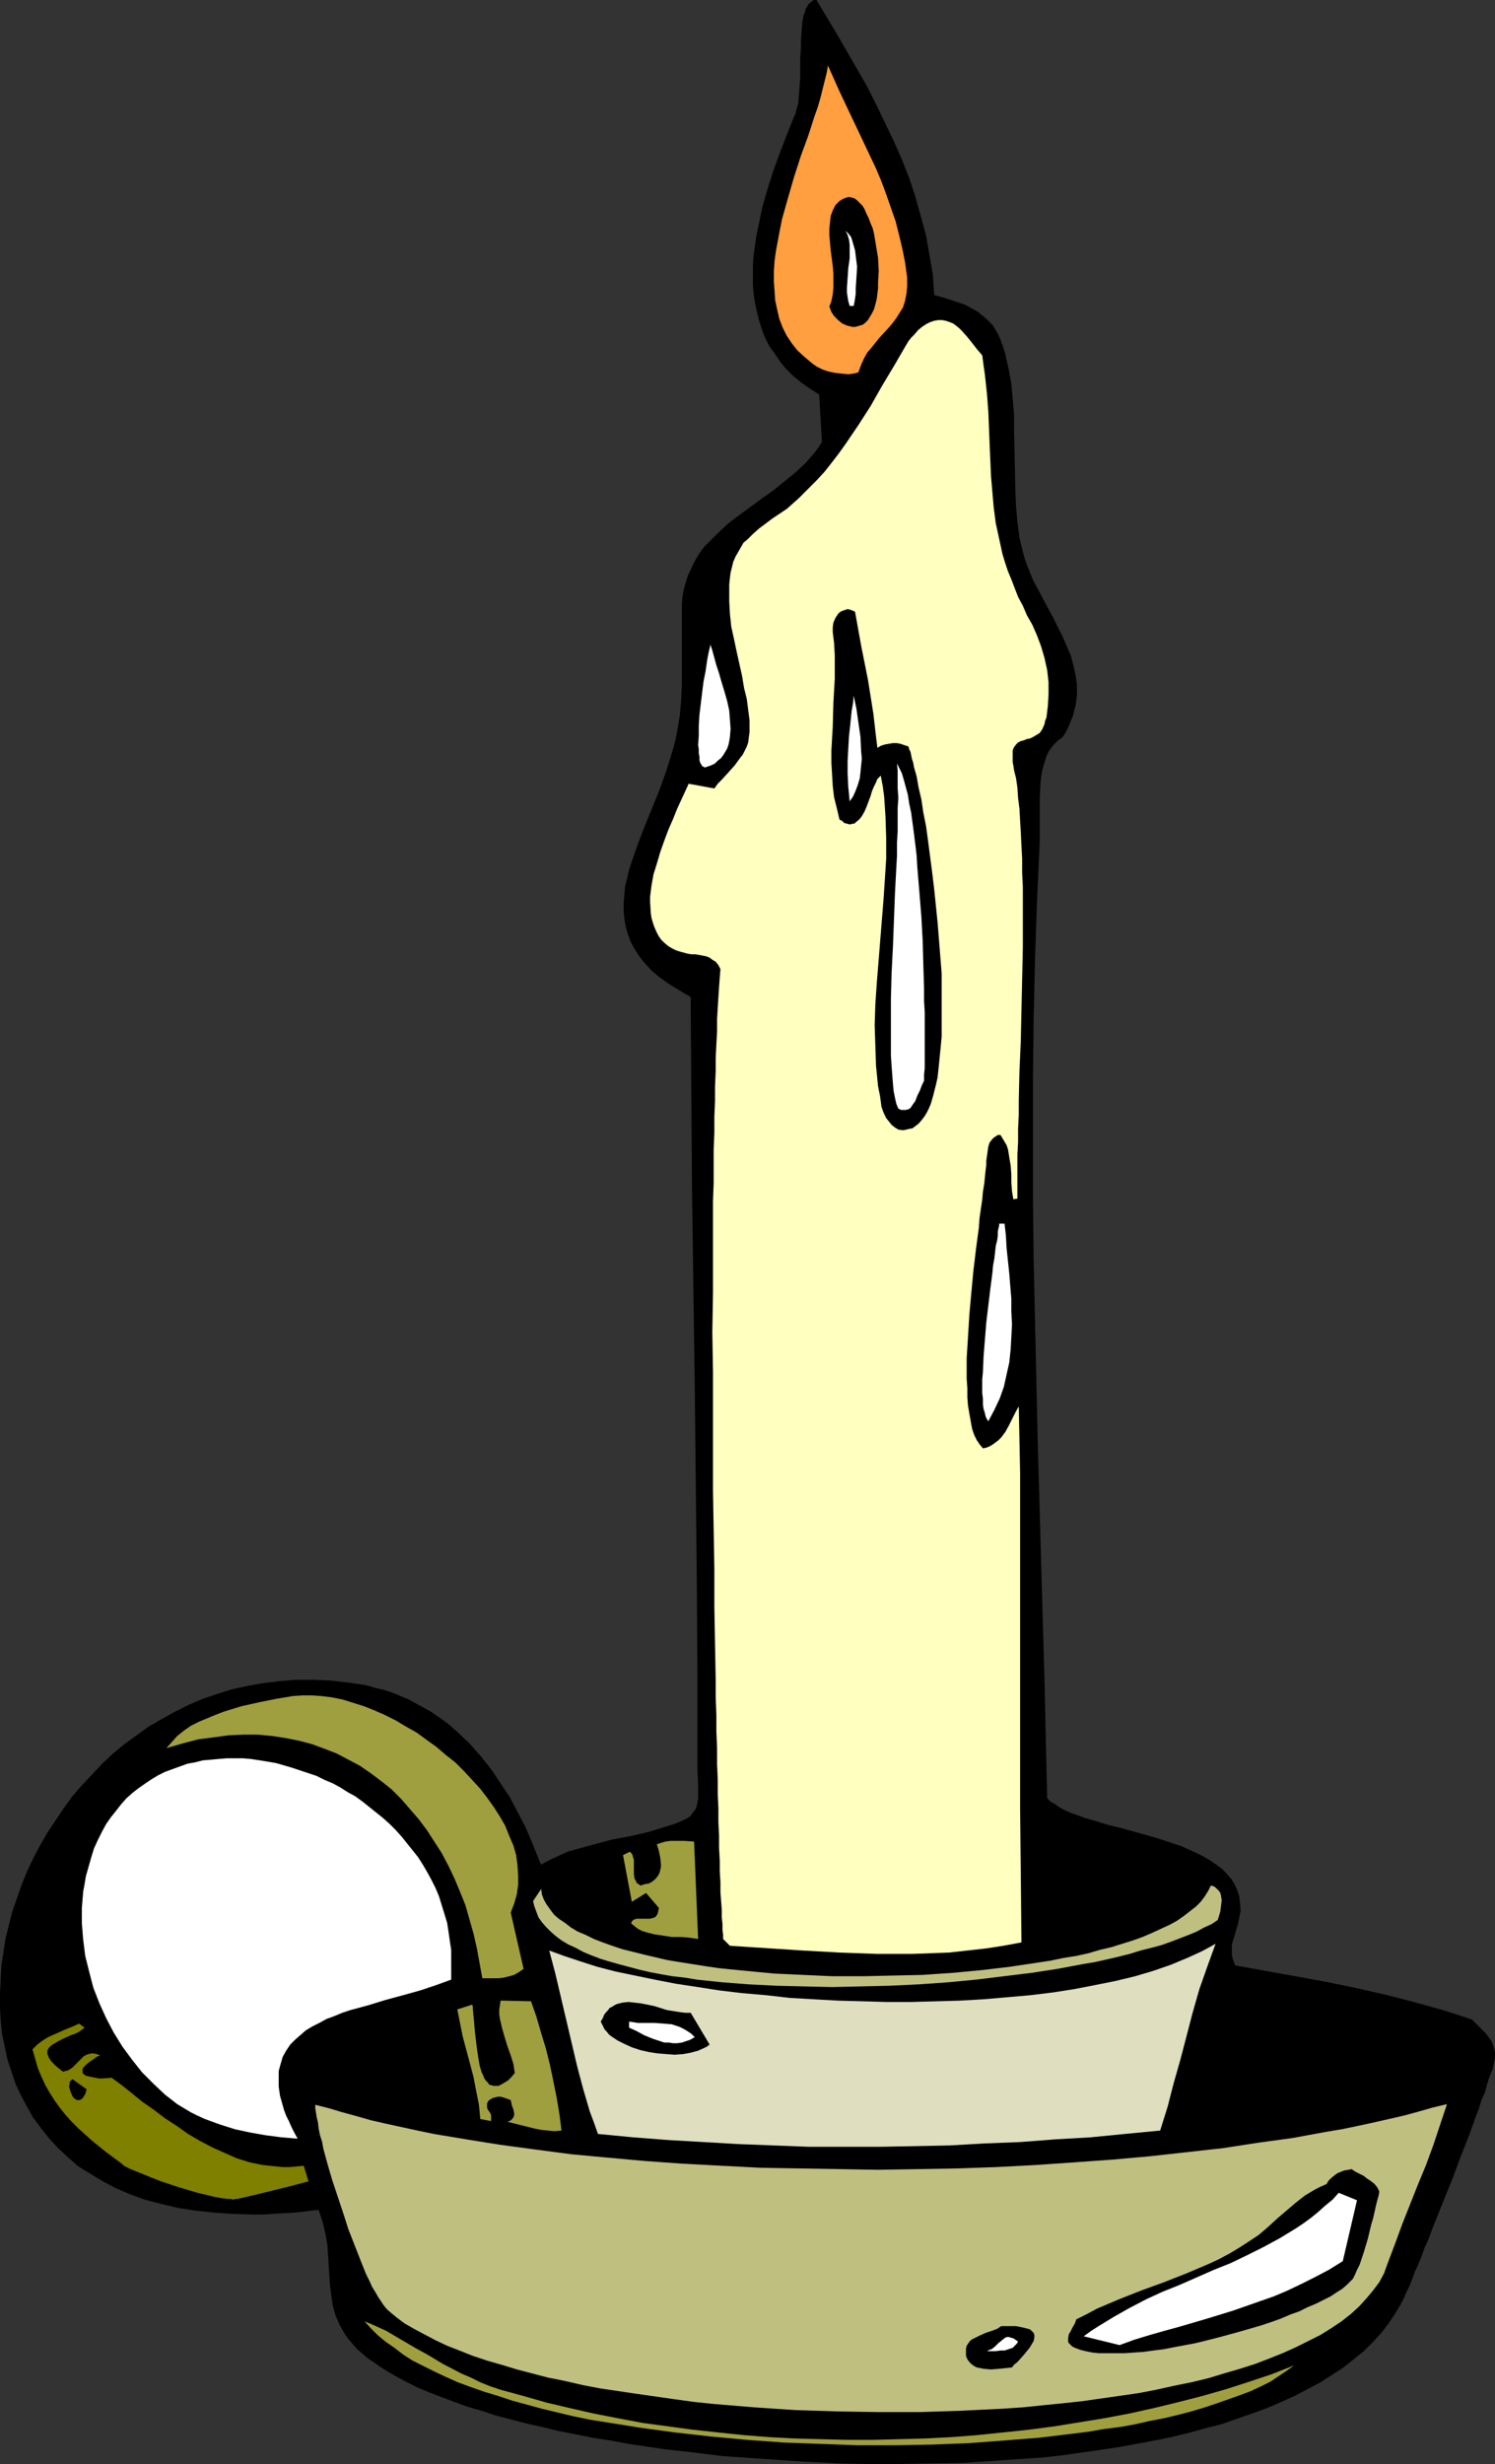 <?xml version="1.0" encoding="UTF-8" standalone="no"?>
<svg
   version="1.0"
   width="94.474mm"
   height="155.668mm"
   id="svg26"
   sodipodi:docname="Candle 30.wmf"
   xmlns:inkscape="http://www.inkscape.org/namespaces/inkscape"
   xmlns:sodipodi="http://sodipodi.sourceforge.net/DTD/sodipodi-0.dtd"
   xmlns="http://www.w3.org/2000/svg"
   xmlns:svg="http://www.w3.org/2000/svg">
  <rect width="100%" height="100%" fill="#333333" stroke="none"/>
  <sodipodi:namedview
     id="namedview26"
     pagecolor="#ffffff"
     bordercolor="#000000"
     borderopacity="0.25"
     inkscape:showpageshadow="2"
     inkscape:pageopacity="0.0"
     inkscape:pagecheckerboard="0"
     inkscape:deskcolor="#d1d1d1"
     inkscape:document-units="mm" />
  <defs
     id="defs1">
    <pattern
       id="WMFhbasepattern"
       patternUnits="userSpaceOnUse"
       width="6"
       height="6"
       x="0"
       y="0" />
  </defs>
  <path
     style="fill:#000000;fill-opacity:1;fill-rule:evenodd;stroke:none"
     d="m 195.013,0 4.847,8.08 4.847,8.403 2.424,4.201 2.1,4.201 2.1,4.363 2.1,4.363 1.939,4.363 1.777,4.525 1.454,4.363 1.293,4.686 1.293,4.686 0.808,4.686 0.808,4.686 0.323,4.848 2.424,0.646 2.424,0.808 2.424,0.808 2.1,1.131 1.131,0.646 0.969,0.808 0.969,0.808 0.808,0.808 0.808,0.808 0.646,1.131 0.646,1.131 0.485,1.131 0.646,1.778 0.485,1.616 0.808,3.555 0.646,3.555 0.323,3.555 0.323,3.717 v 3.717 l 0.323,14.705 0.162,3.717 0.323,3.555 0.485,3.717 0.808,3.393 0.485,1.778 0.646,1.778 0.646,1.616 0.646,1.616 2.424,4.525 2.424,4.525 2.262,4.525 0.969,2.262 0.969,2.262 0.646,2.424 0.485,2.262 0.323,2.262 v 2.424 l -0.162,1.293 -0.162,1.131 -0.323,1.293 -0.323,1.293 -0.485,1.131 -0.485,1.293 -0.646,1.293 -0.808,1.293 -1.131,0.808 -1.131,1.131 -0.969,1.293 -0.646,1.293 -0.485,1.616 -0.485,1.616 -0.323,1.778 -0.162,1.778 -0.162,3.555 v 3.717 1.778 1.616 1.616 1.454 l -0.646,13.897 -0.485,14.22 -0.323,14.22 -0.162,14.22 v 14.382 14.382 l 0.162,14.382 0.323,14.382 0.646,28.763 0.808,28.763 0.808,28.44 0.323,14.22 0.323,14.058 0.808,0.808 1.131,0.646 1.131,0.808 1.293,0.646 1.454,0.646 1.454,0.485 1.616,0.646 1.777,0.485 3.716,1.131 3.878,0.97 8.078,2.262 3.878,1.293 1.939,0.646 1.777,0.808 1.777,0.808 1.616,0.808 1.616,0.97 1.454,0.97 1.293,0.97 1.131,1.131 1.131,1.293 0.808,1.293 0.646,1.454 0.485,1.454 0.162,1.616 0.162,1.778 -0.323,1.616 -0.323,1.616 -0.485,1.616 -0.485,1.616 -0.485,1.616 v 1.616 0.808 l 0.162,0.808 0.323,0.97 0.323,0.808 14.38,2.585 7.109,1.293 7.109,1.454 7.109,1.616 6.947,1.778 6.947,1.939 3.554,1.131 3.393,1.131 2.1,2.101 0.969,0.97 0.808,0.97 0.808,1.131 0.485,1.293 0.162,0.646 0.162,0.646 v 1.616 l -0.162,0.485 -0.162,0.808 -0.162,0.97 -0.485,1.131 -0.485,1.293 -0.485,1.616 -0.485,1.778 -0.808,1.778 -0.646,2.101 -0.808,2.101 -0.808,2.262 -0.808,2.262 -1.939,4.848 -1.777,4.848 -2.1,5.171 -1.939,4.848 -0.969,2.424 -0.808,2.262 -0.969,2.101 -0.808,2.262 -0.808,1.939 -0.808,1.778 -0.646,1.778 -0.646,1.616 -0.646,1.293 -0.485,1.131 -0.485,0.97 -0.323,0.646 -1.454,2.424 -1.616,2.424 -1.777,2.262 -1.939,2.101 -2.1,2.101 -2.424,1.939 -2.424,1.939 -2.747,1.778 -2.747,1.778 -3.07,1.616 -3.07,1.616 -3.231,1.454 -3.393,1.454 -3.555,1.293 -3.716,1.293 -3.716,1.293 -3.878,0.97 -4.039,1.131 -4.039,0.97 -4.039,0.808 -4.362,0.808 -4.362,0.808 -4.362,0.646 -4.524,0.646 -4.524,0.646 -4.524,0.485 -4.685,0.323 -4.685,0.323 -9.533,0.646 -9.533,0.162 -9.694,0.162 -9.694,-0.162 -9.533,-0.485 -9.533,-0.646 -9.371,-0.646 -9.209,-1.131 -4.524,-0.485 -4.362,-0.646 -4.362,-0.646 -4.362,-0.808 -4.201,-0.646 -4.039,-0.808 -4.201,-0.808 -3.878,-0.97 -3.716,-0.808 -3.716,-0.97 -3.716,-0.97 -3.393,-1.131 -3.393,-0.97 -3.07,-1.131 -3.07,-1.131 -2.908,-1.131 -2.747,-1.131 -2.585,-1.293 -2.424,-1.293 -2.262,-1.293 -1.777,-1.131 -1.616,-1.131 -1.454,-0.97 -1.293,-1.131 -1.293,-1.131 -0.969,-1.131 -0.969,-1.131 -0.808,-1.131 -0.646,-1.131 -0.646,-1.131 -0.485,-1.131 -0.485,-1.131 -0.646,-2.262 -0.323,-2.262 -0.323,-2.262 -0.162,-2.424 -0.162,-2.585 -0.162,-2.424 -0.162,-2.585 -0.485,-2.747 -0.646,-2.747 -0.485,-1.454 -0.485,-1.454 -2.747,0.323 -2.747,0.323 -2.747,0.162 -2.585,0.162 -2.424,0.162 h -2.585 l -4.847,-0.162 -4.524,-0.323 -4.524,-0.485 -4.039,-0.646 -4.039,-0.97 -3.716,-0.97 -3.555,-1.293 -3.393,-1.454 -3.07,-1.616 -2.908,-1.778 -2.908,-1.778 -2.424,-2.101 -2.424,-2.262 -2.1,-2.262 L 9.856,508.204 7.917,505.619 6.463,503.033 5.009,500.286 3.716,497.539 2.747,494.63 1.777,491.722 1.131,488.652 0.485,485.581 0.162,482.349 0,479.279 v -3.232 l 0.162,-3.393 0.162,-3.232 0.485,-3.232 0.485,-3.232 0.808,-3.232 0.808,-3.232 1.131,-3.232 1.131,-3.232 1.293,-3.232 1.454,-3.07 1.616,-3.07 1.777,-3.07 1.939,-2.909 1.939,-2.909 2.1,-2.909 2.262,-2.585 2.424,-2.585 2.424,-2.585 2.585,-2.424 2.747,-2.262 2.908,-2.101 2.908,-2.101 3.07,-1.778 3.231,-1.778 3.231,-1.616 3.393,-1.454 3.393,-1.131 3.555,-1.131 3.716,-0.808 3.716,-0.646 3.878,-0.485 4.039,-0.323 h 4.039 l 4.039,0.162 4.201,0.485 2.262,0.323 2.1,0.323 2.262,0.646 2.1,0.485 1.939,0.646 1.939,0.808 1.939,0.808 1.777,0.97 1.777,0.97 1.777,0.97 1.616,1.131 1.616,1.131 1.616,1.293 1.454,1.293 2.908,2.747 2.585,2.909 2.585,3.232 2.262,3.393 2.262,3.393 1.939,3.717 1.939,3.717 1.616,3.878 1.616,4.04 0.323,0.646 2.1,-1.131 2.1,-0.97 2.1,-0.97 2.262,-0.646 4.201,-1.131 4.201,-1.131 4.362,-0.808 4.201,-0.97 4.201,-1.293 2.1,-0.646 1.939,-0.808 0.969,-0.485 0.808,-0.485 0.485,-0.646 0.485,-0.646 0.485,-0.646 0.162,-0.646 0.162,-0.808 0.162,-0.808 v -1.616 -1.778 l -0.162,-3.555 v -22.946 l -0.162,-23.108 -0.485,-46.215 -0.646,-46.053 -0.162,-23.108 -0.162,-23.108 -1.454,-0.808 -1.293,-0.808 -2.424,-1.454 -2.262,-1.616 -1.939,-1.616 -1.616,-1.778 -1.293,-1.616 -1.131,-1.778 -0.969,-1.778 -0.646,-1.778 -0.485,-1.778 -0.323,-1.778 -0.162,-1.939 v -1.939 l 0.162,-1.939 0.162,-1.939 0.485,-1.939 0.485,-2.101 0.646,-1.939 1.454,-4.201 1.616,-4.201 1.777,-4.363 1.777,-4.363 1.616,-4.525 1.454,-4.686 0.646,-2.262 0.485,-2.424 0.323,-1.939 0.323,-1.939 0.323,-3.717 0.162,-3.878 v -3.878 -7.595 -3.878 -3.717 l 0.162,-1.778 0.323,-1.778 0.485,-1.616 0.485,-1.616 0.646,-1.293 0.646,-1.454 0.808,-1.454 0.808,-1.293 0.969,-1.293 1.131,-1.131 2.262,-2.262 2.424,-2.262 2.585,-1.939 5.493,-4.04 2.747,-1.939 2.585,-2.101 2.585,-2.101 2.424,-2.262 1.131,-1.293 0.969,-1.131 0.969,-1.293 0.808,-1.293 -0.646,-11.311 -2.262,-1.454 -2.1,-1.454 -1.939,-1.616 -1.616,-1.616 -1.454,-1.778 -1.293,-1.939 -1.293,-1.778 -0.969,-1.939 -0.808,-2.101 -0.646,-2.101 -0.485,-1.939 -0.485,-2.262 -0.323,-2.262 -0.162,-2.101 v -2.262 -2.262 l 0.162,-2.262 0.323,-2.262 0.323,-2.424 0.485,-2.262 0.969,-4.686 1.293,-4.525 1.454,-4.525 1.616,-4.363 1.616,-4.201 1.616,-4.04 0.323,-0.646 0.162,-0.808 0.485,-1.616 0.162,-1.939 0.162,-2.101 0.162,-2.262 v -4.525 l 0.162,-2.424 V 9.372 l 0.162,-2.101 0.162,-1.939 0.323,-1.778 0.323,-0.646 0.162,-0.808 0.323,-0.485 0.323,-0.646 0.485,-0.323 0.323,-0.323 L 194.367,0 Z"
     id="path1" />
  <path
     style="fill:#ff9f3f;fill-opacity:1;fill-rule:evenodd;stroke:none"
     d="m 205.03,88.875 -0.485,0.162 -0.646,0.162 -1.293,0.162 -1.616,-0.162 -1.454,-0.162 -1.616,-0.323 -1.454,-0.485 -1.293,-0.646 -0.969,-0.646 -1.939,-1.616 -1.777,-1.616 -1.293,-1.616 -1.293,-1.939 -0.969,-1.939 -0.808,-2.101 -0.485,-2.101 -0.485,-2.262 -0.162,-2.262 -0.162,-2.262 v -2.424 l 0.162,-2.424 0.323,-2.424 0.485,-2.585 0.485,-2.585 0.485,-2.424 1.454,-5.171 1.454,-5.009 1.616,-5.009 1.777,-4.848 1.454,-4.525 0.808,-2.262 0.646,-2.262 0.485,-1.939 0.485,-1.939 0.485,-1.939 0.323,-1.778 2.747,6.14 2.908,6.14 2.908,6.14 2.908,6.14 1.293,3.07 1.131,3.07 1.131,3.232 1.131,3.232 0.808,3.232 0.808,3.393 0.646,3.232 0.485,3.555 v 0.97 1.131 l -0.162,1.778 -0.323,1.616 -0.485,1.616 -0.808,1.293 -0.808,1.293 -0.969,1.293 -0.969,1.131 -2.1,2.262 -1.939,2.424 -0.969,1.131 -0.808,1.454 -0.646,1.454 z"
     id="path2" />
  <path
     style="fill:#000000;fill-opacity:1;fill-rule:evenodd;stroke:none"
     d="m 198.083,73.201 0.485,-1.293 0.323,-1.616 0.162,-1.616 v -1.616 -1.778 l -0.162,-1.778 -0.485,-3.717 -0.162,-1.778 -0.162,-1.778 v -1.616 l 0.162,-1.616 0.162,-1.454 0.485,-1.293 0.646,-1.293 0.485,-0.485 0.485,-0.485 0.808,-0.485 0.808,-0.323 0.646,-0.162 0.646,0.162 0.646,0.162 0.646,0.485 0.646,0.646 0.646,0.646 0.485,0.808 0.485,1.131 0.485,0.97 0.485,1.293 0.485,1.131 0.323,1.293 0.485,2.909 0.485,2.909 0.162,3.07 -0.162,2.909 v 1.293 l -0.162,1.293 -0.162,1.293 -0.323,1.293 -0.323,1.131 -0.485,0.97 -0.485,0.808 -0.485,0.808 -0.646,0.646 -0.646,0.485 -0.646,0.162 -0.485,0.162 -0.646,0.162 h -0.646 l -1.293,-0.323 -1.131,-0.485 -0.969,-0.808 -0.969,-0.97 -0.646,-0.97 z"
     id="path3" />
  <path
     style="fill:#ffffff;fill-opacity:1;fill-rule:evenodd;stroke:none"
     d="m 203.899,73.039 h -0.969 l -0.323,-1.131 -0.162,-0.97 -0.162,-1.131 v -1.131 l 0.162,-2.262 0.162,-2.424 0.323,-2.262 v -2.262 -1.131 l -0.162,-1.131 -0.323,-1.131 -0.485,-0.97 0.646,0.646 0.646,0.808 0.323,0.97 0.323,1.131 0.323,1.131 0.162,1.293 0.323,2.585 -0.162,2.747 -0.162,2.424 v 1.293 l -0.162,1.131 -0.162,0.97 z"
     id="path4" />
  <path
     style="fill:#ffffbf;fill-opacity:1;fill-rule:evenodd;stroke:none"
     d="m 234.597,84.835 0.323,2.424 0.323,2.262 0.485,4.525 0.323,4.201 0.162,4.04 0.162,4.04 0.162,3.717 0.162,3.717 0.323,3.717 0.323,3.717 0.485,3.717 0.808,3.717 0.808,3.717 0.646,2.101 0.646,1.939 0.808,1.939 0.808,2.101 0.808,2.101 1.131,2.101 0.969,2.262 1.293,2.262 1.131,2.585 0.969,2.585 0.808,2.747 0.646,2.909 0.323,2.909 v 2.909 l -0.162,2.747 -0.323,2.747 -0.323,0.808 -0.162,0.808 -0.485,1.131 -0.646,0.97 -0.808,0.485 -0.808,0.485 -0.646,0.323 -0.808,0.162 -0.808,0.323 -0.646,0.162 -0.646,0.323 -0.485,0.485 -0.485,0.646 -0.162,0.323 -0.162,0.485 v 0.646 0.646 0.646 0.808 l 0.162,0.808 0.162,1.131 0.485,1.939 0.323,2.262 0.162,2.424 0.323,2.585 0.162,2.909 0.162,2.747 0.162,3.232 0.162,3.07 v 3.393 l 0.162,3.393 v 3.393 3.555 7.433 l -0.162,7.433 -0.162,7.433 -0.162,7.433 -0.323,7.272 -0.162,6.948 v 3.393 l -0.162,3.393 v 3.07 l -0.162,3.07 v 2.909 2.747 4.848 l -0.969,0.162 -0.323,-1.939 -0.162,-2.101 v -0.97 -0.97 l -0.162,-2.101 -0.323,-1.939 -0.323,-1.939 -0.323,-0.97 -0.485,-0.808 -0.485,-0.808 -0.485,-0.808 h -0.646 l -0.485,0.323 -0.485,0.323 -0.323,0.323 -0.646,0.808 -0.323,0.97 -0.162,1.131 -0.162,1.131 -0.162,1.131 v 0.97 l -0.162,1.293 -0.162,1.616 -0.162,1.616 -0.323,1.939 -0.162,1.939 -0.323,2.101 -0.323,2.262 -0.162,2.262 -0.646,4.848 -0.646,5.333 -0.485,5.171 -0.485,5.333 -0.323,5.333 -0.323,5.171 v 2.424 2.424 l 0.162,2.262 v 2.262 l 0.162,1.939 0.323,1.939 0.323,1.778 0.323,1.778 0.485,1.454 0.646,1.293 0.646,0.97 0.808,0.97 0.808,-0.162 0.808,-0.323 0.808,-0.485 0.646,-0.485 0.646,-0.485 0.646,-0.646 0.969,-1.293 0.808,-1.454 0.808,-1.616 0.808,-1.616 0.808,-1.454 0.323,15.998 v 15.998 63.99 l 0.162,15.998 0.162,15.998 -4.362,0.808 -4.201,0.646 -4.362,0.485 -4.362,0.485 -4.362,0.162 -4.362,0.162 h -4.362 -4.201 l -8.886,-0.323 -8.725,-0.485 -17.449,-1.131 v 0 l -1.616,-1.616 v -0.97 l -0.162,-1.131 v -1.454 l -0.162,-1.616 v -1.778 l -0.162,-2.101 -0.162,-2.101 v -2.424 l -0.162,-2.585 v -2.585 l -0.162,-2.909 v -3.07 l -0.162,-3.07 v -3.393 l -0.162,-3.393 v -3.555 l -0.162,-3.717 v -3.717 l -0.162,-4.04 v -3.878 l -0.162,-4.201 v -4.201 l -0.162,-8.564 -0.162,-8.888 v -9.049 l -0.162,-9.372 -0.162,-9.372 v -18.906 -9.534 l -0.162,-9.372 0.162,-9.211 v -9.049 -8.726 -4.201 l 0.162,-4.363 v -4.04 -4.04 l 0.162,-3.878 v -3.878 l 0.162,-3.717 v -3.555 l 0.162,-3.555 v -3.232 l 0.162,-3.232 0.162,-3.07 v -2.909 l 0.162,-2.747 0.162,-2.585 0.162,-2.424 0.162,-2.262 0.162,-1.939 -0.485,-0.97 -0.646,-0.808 -0.808,-0.485 -0.646,-0.485 -0.808,-0.323 -0.808,-0.162 -1.777,-0.323 h -0.969 l -0.969,-0.162 -1.777,-0.485 -0.969,-0.323 -0.969,-0.485 -0.808,-0.485 -0.969,-0.808 -0.808,-0.808 -0.646,-0.97 -0.485,-0.97 -0.485,-1.131 -0.323,-0.97 -0.323,-1.131 -0.162,-1.131 -0.162,-2.585 v -1.293 l 0.323,-2.585 0.485,-2.747 0.808,-2.585 0.808,-2.747 0.969,-2.747 0.969,-2.585 1.131,-2.585 0.969,-2.424 0.969,-2.101 0.969,-2.101 0.808,-1.778 6.14,1.131 0.808,-1.131 0.969,-0.97 1.616,-1.778 1.454,-1.616 1.293,-1.778 0.646,-0.808 0.485,-0.97 0.485,-0.97 0.323,-0.97 0.162,-1.293 0.162,-1.131 v -1.454 -1.454 l -0.323,-2.424 -0.323,-2.585 -0.646,-2.585 -0.485,-2.909 -1.293,-5.817 -0.646,-3.07 -0.646,-2.909 -0.323,-3.07 -0.162,-2.909 v -2.909 -1.293 l 0.162,-1.454 0.162,-1.293 0.323,-1.293 0.323,-1.293 0.485,-1.131 0.646,-1.131 0.646,-1.131 0.646,-1.131 0.969,-0.808 1.293,-1.293 1.454,-1.293 3.231,-2.424 3.393,-2.262 1.454,-1.293 1.454,-1.293 2.1,-2.101 2.1,-2.101 1.939,-2.101 1.777,-2.262 1.616,-2.101 1.616,-2.262 3.07,-4.525 2.908,-4.525 2.747,-4.848 2.908,-4.848 2.908,-5.009 0.485,-0.808 0.646,-0.808 0.808,-0.808 0.808,-0.97 0.969,-0.808 0.969,-0.646 0.969,-0.485 0.969,-0.323 0.969,-0.162 h 0.969 l 0.808,0.162 0.969,0.323 0.808,0.323 0.646,0.485 0.808,0.646 0.646,0.646 1.293,1.454 1.293,1.616 1.131,1.454 z"
     id="path5" />
  <path
     style="fill:#000000;fill-opacity:1;fill-rule:evenodd;stroke:none"
     d="m 204.222,146.078 1.454,8.08 1.616,8.08 1.293,8.08 0.485,4.201 0.485,4.04 0.808,-0.485 0.969,-0.323 0.969,-0.162 0.969,-0.162 h 0.969 l 0.808,0.162 0.969,0.323 0.969,0.323 0.162,0.646 0.323,0.646 0.162,0.808 0.162,0.808 0.323,0.97 0.162,0.97 0.646,2.262 0.485,2.747 0.646,2.747 0.485,3.232 0.646,3.232 0.485,3.555 0.485,3.717 0.485,3.717 0.485,4.04 0.808,7.918 0.646,8.08 0.323,4.04 v 3.878 3.878 3.717 3.717 l -0.323,3.393 -0.323,3.232 -0.323,3.07 -0.323,1.454 -0.323,1.293 -0.323,1.293 -0.323,1.131 -0.323,1.131 -0.485,1.131 -0.485,0.97 -0.485,0.808 -0.485,0.646 -0.646,0.808 -0.485,0.485 -0.646,0.485 -0.646,0.485 -0.808,0.162 -0.646,0.162 -0.808,0.162 -1.131,-0.162 -0.808,-0.485 -0.808,-0.646 -0.646,-0.808 -0.646,-0.808 -0.485,-0.97 -0.323,-0.808 -0.323,-0.97 -0.323,-2.424 -0.485,-2.424 -0.485,-4.848 -0.162,-4.848 -0.162,-4.848 0.162,-5.009 0.323,-4.848 0.808,-10.019 0.808,-10.019 0.323,-4.848 0.323,-5.009 v -5.009 l -0.162,-5.009 -0.323,-4.848 -0.323,-2.424 -0.485,-2.585 -0.162,0.162 -0.162,0.162 -0.485,0.485 -0.323,0.808 -0.485,0.97 -0.485,1.131 -0.323,1.131 -0.969,2.585 -0.485,1.131 -0.646,1.131 -0.646,0.808 -0.808,0.646 -0.323,0.323 h -0.485 l -0.323,0.162 h -0.485 l -0.485,-0.162 -0.646,-0.162 -0.485,-0.485 -0.646,-0.323 -0.646,-2.747 -0.646,-2.585 -0.323,-2.747 -0.162,-2.747 -0.162,-2.747 v -2.909 l 0.323,-5.656 0.162,-5.817 0.323,-5.656 v -2.909 -2.747 l -0.162,-2.909 -0.323,-2.585 v -1.131 l 0.162,-1.131 0.485,-1.131 0.646,-0.97 0.323,-0.323 0.485,-0.323 0.485,-0.162 0.485,-0.162 0.485,-0.162 0.646,0.162 0.485,0.162 z"
     id="path6" />
  <path
     style="fill:#ffffff;fill-opacity:1;fill-rule:evenodd;stroke:none"
     d="m 169.647,153.835 0.485,1.454 0.485,1.778 0.485,1.778 0.646,1.939 0.646,2.262 0.646,2.101 0.646,2.262 0.485,2.262 0.162,2.101 0.162,2.262 -0.162,1.939 -0.162,0.97 -0.162,0.808 -0.323,0.97 -0.485,0.808 -0.485,0.808 -0.485,0.646 -0.808,0.646 -0.646,0.646 -0.969,0.485 -0.969,0.323 -0.485,0.162 -0.323,-0.162 -0.323,-0.162 -0.162,-0.323 -0.323,-0.485 -0.162,-0.646 v -0.808 l -0.162,-0.808 v -0.97 l -0.162,-0.97 0.162,-2.262 v -2.424 l 0.162,-2.585 0.646,-5.333 0.323,-2.585 0.485,-2.424 0.323,-2.262 0.162,-0.97 0.162,-0.808 0.162,-0.808 0.162,-0.646 0.162,-0.646 z"
     id="path7" />
  <path
     style="fill:#ffffff;fill-opacity:1;fill-rule:evenodd;stroke:none"
     d="m 202.93,191.324 -0.162,-1.778 -0.162,-1.616 -0.162,-3.232 v -3.07 l 0.162,-2.909 0.162,-2.909 0.323,-2.909 0.323,-3.232 0.323,-1.778 0.162,-1.778 0.646,3.07 0.485,3.393 0.485,3.393 0.162,3.393 0.162,1.778 -0.162,1.616 -0.162,1.616 -0.162,1.454 -0.485,1.616 -0.485,1.293 -0.646,1.454 z"
     id="path8" />
  <path
     style="fill:#ffffff;fill-opacity:1;fill-rule:evenodd;stroke:none"
     d="m 220.702,258.061 -0.485,0.97 -0.485,1.293 -0.646,1.293 -0.485,1.293 -0.485,0.646 -0.323,0.485 -0.323,0.485 -0.485,0.323 -0.646,0.162 h -0.485 -0.646 l -0.646,-0.323 -0.485,-1.131 -0.323,-1.454 -0.323,-1.616 -0.162,-1.778 -0.162,-2.101 -0.162,-2.101 -0.162,-2.424 v -2.424 -2.585 -2.747 -2.909 -2.909 l 0.162,-6.14 0.323,-6.302 0.485,-12.766 0.323,-6.14 0.162,-2.909 v -3.07 l 0.162,-2.747 v -2.747 -2.747 l 0.162,-2.424 -0.162,-2.262 v -2.262 -1.939 l -0.162,-1.778 0.485,0.97 0.646,1.293 0.485,1.616 0.485,1.778 0.485,1.778 0.323,2.101 0.485,2.262 0.323,2.424 0.323,2.424 0.323,2.585 0.323,2.747 0.162,2.747 0.485,5.817 0.485,5.979 0.323,5.979 0.162,5.817 0.162,5.656 v 2.747 l 0.162,2.747 v 2.585 6.948 1.939 1.778 l -0.162,1.616 z"
     id="path9" />
  <path
     style="fill:#ffffff;fill-opacity:1;fill-rule:evenodd;stroke:none"
     d="m 239.929,292.157 0.323,2.909 0.162,2.909 0.646,6.14 0.485,5.979 v 3.07 l 0.162,3.07 -0.162,3.07 -0.162,2.909 -0.323,3.07 -0.646,2.909 -0.646,2.909 -0.969,2.747 -1.293,2.747 -1.454,2.747 -0.323,-0.485 -0.323,-0.646 -0.162,-0.808 -0.323,-0.97 -0.162,-1.131 v -1.293 l -0.162,-1.454 v -3.232 l 0.162,-1.778 0.162,-3.717 0.323,-4.04 0.323,-4.04 0.485,-4.04 0.485,-4.04 0.485,-3.717 0.162,-1.778 0.323,-1.778 0.162,-1.454 0.162,-1.454 0.323,-1.293 0.162,-1.131 v -0.97 l 0.162,-0.808 0.162,-0.646 v -0.485 z"
     id="path10" />
  <path
     style="fill:#9f9f3f;fill-opacity:1;fill-rule:evenodd;stroke:none"
     d="m 121.984,456.656 3.07,13.412 -1.131,0.808 -1.131,0.646 -1.131,0.323 -1.293,0.323 -1.293,0.162 h -1.454 -2.424 l -0.646,-3.555 -0.646,-3.555 -0.808,-3.555 -0.969,-3.393 -0.969,-3.393 -1.293,-3.232 -1.293,-3.07 -1.454,-3.07 -1.616,-3.07 -1.777,-2.747 -1.777,-2.747 -1.939,-2.585 -2.1,-2.424 -2.1,-2.424 -2.262,-2.262 -2.424,-1.939 -2.585,-1.939 -2.585,-1.778 -2.747,-1.454 -2.747,-1.454 -2.908,-1.131 -3.07,-1.131 -3.07,-0.808 -3.231,-0.646 -3.231,-0.485 -3.393,-0.323 h -3.393 l -3.555,0.162 -3.555,0.485 -3.716,0.485 -3.716,0.97 -3.878,1.131 1.293,-1.454 1.293,-1.454 1.616,-1.293 1.616,-1.131 1.939,-0.97 1.939,-0.808 1.939,-0.808 2.1,-0.808 2.1,-0.646 2.1,-0.646 4.362,-0.97 4.039,-0.808 1.939,-0.323 1.939,-0.323 2.262,-0.162 h 2.262 l 2.262,0.162 2.585,0.323 2.424,0.485 2.585,0.808 2.585,0.808 2.424,0.97 2.585,1.131 2.585,1.293 2.424,1.454 2.585,1.454 2.424,1.778 2.262,1.616 2.262,1.939 2.262,1.778 2.1,2.101 1.939,2.101 1.939,2.101 1.616,2.101 1.616,2.262 1.454,2.262 1.293,2.262 0.969,2.424 0.969,2.262 0.646,2.262 0.323,2.424 0.162,2.424 v 2.262 l -0.323,2.262 -0.646,2.262 z"
     id="path11" />
  <path
     style="fill:#ffffff;fill-opacity:1;fill-rule:evenodd;stroke:none"
     d="m 107.766,472.654 -1.777,0.646 -1.777,0.646 -3.878,1.293 -4.039,1.131 -4.201,1.131 -4.201,1.293 -4.201,1.131 -1.939,0.646 -1.939,0.808 -1.777,0.646 -1.777,0.97 -1.616,0.808 -1.616,0.97 -1.293,1.131 -1.293,1.131 -1.131,1.131 -0.969,1.454 -0.808,1.454 -0.485,1.616 -0.485,1.778 v 1.778 1.939 l 0.162,1.131 0.162,1.131 0.323,1.131 0.323,1.131 0.323,1.131 0.485,1.293 0.646,1.293 0.646,1.454 0.646,1.293 0.808,1.454 -3.878,-0.323 -3.716,-0.485 -3.716,-0.646 -3.716,-0.808 -3.555,-1.131 -1.777,-0.646 -1.777,-0.646 -1.777,-0.808 -1.616,-0.808 -1.616,-0.97 -1.616,-0.97 -2.908,-2.262 -2.747,-2.585 -2.747,-2.747 -2.424,-3.07 -2.262,-3.07 -2.1,-3.393 -1.777,-3.393 -1.616,-3.555 -1.454,-3.717 -0.969,-3.717 -0.969,-3.878 -0.485,-3.878 -0.323,-3.878 v -3.717 l 0.162,-1.939 0.162,-1.939 0.323,-1.778 0.323,-1.939 0.646,-2.262 0.646,-2.262 0.646,-2.101 0.969,-2.101 0.969,-1.939 0.969,-1.778 1.131,-1.616 1.293,-1.616 1.131,-1.454 1.293,-1.454 1.454,-1.293 1.454,-1.131 1.616,-1.131 1.454,-0.97 1.616,-0.97 1.616,-0.808 1.777,-0.646 1.777,-0.646 1.777,-0.646 1.777,-0.323 1.939,-0.485 1.939,-0.162 1.777,-0.162 1.939,-0.162 h 1.939 1.939 l 1.939,0.162 2.1,0.323 3.878,0.646 3.878,1.131 3.878,1.293 1.939,0.646 1.939,0.97 1.939,0.808 1.777,0.97 1.777,1.131 1.777,0.97 1.777,1.293 1.616,1.293 1.616,1.293 1.616,1.293 1.616,1.454 1.454,1.454 1.454,1.616 1.293,1.616 1.293,1.616 1.293,1.616 1.131,1.778 1.131,1.939 0.969,1.778 0.969,1.939 0.808,1.939 0.646,2.101 0.646,2.101 0.646,2.101 0.323,2.101 0.323,2.262 0.323,2.101 v 2.424 2.262 z"
     id="path12" />
  <path
     style="fill:#9f9f3f;fill-opacity:1;fill-rule:evenodd;stroke:none"
     d="m 166.739,462.959 -2.1,-0.323 -2.1,-0.162 h -2.1 l -2.1,-0.323 -2.1,-0.323 -1.939,-0.485 -0.969,-0.323 -0.969,-0.485 -0.808,-0.646 -0.808,-0.646 0.162,-0.485 0.323,-0.323 0.323,-0.162 0.485,-0.162 h 1.616 0.485 1.131 l 0.646,-0.162 0.485,-0.162 0.323,-0.323 0.323,-0.485 0.162,-0.646 0.162,-0.808 -3.07,-3.555 -3.393,2.101 -2.1,-11.15 1.616,-0.808 0.485,0.485 0.162,0.323 0.162,0.646 0.162,0.485 v 1.131 2.262 l 0.162,1.131 0.323,0.485 0.162,0.485 0.485,0.323 0.485,0.323 0.969,-0.323 0.969,-0.162 0.646,-0.323 0.646,-0.485 0.485,-0.485 0.485,-0.646 0.323,-0.646 0.162,-0.646 0.162,-0.646 v -0.808 l -0.162,-1.454 -0.323,-1.616 -0.485,-1.616 0.969,-0.323 1.131,-0.323 1.131,-0.162 h 1.131 2.262 l 2.262,0.162 z"
     id="path13" />
  <path
     style="fill:#bfbf7f;fill-opacity:1;fill-rule:evenodd;stroke:none"
     d="m 289.207,450.193 0.646,0.162 0.485,0.323 0.485,0.485 0.323,0.323 0.323,0.485 0.162,0.646 0.162,1.131 -0.162,1.293 -0.162,1.293 -0.323,1.131 -0.323,0.97 -1.454,0.97 -1.777,0.808 -1.777,0.97 -1.939,0.808 -2.1,0.808 -2.1,0.808 -2.262,0.808 -2.424,0.646 -2.585,0.646 -2.585,0.808 -2.585,0.646 -2.747,0.646 -2.908,0.646 -2.908,0.485 -5.978,1.131 -6.301,0.97 -6.624,0.808 -6.624,0.808 -6.786,0.646 -6.947,0.485 -6.786,0.323 -6.947,0.162 -6.947,0.162 -6.786,-0.162 -6.624,-0.162 -6.463,-0.323 -6.301,-0.485 -3.07,-0.323 -3.07,-0.323 -2.908,-0.485 -2.908,-0.323 -2.747,-0.485 -2.585,-0.485 -2.747,-0.646 -2.424,-0.646 -2.424,-0.646 -2.262,-0.646 -2.1,-0.646 -2.1,-0.808 -1.939,-0.808 -1.777,-0.97 -1.777,-0.808 -1.616,-0.97 -1.293,-0.97 -1.293,-1.131 -1.131,-1.131 -0.969,-1.131 -0.808,-1.131 -0.485,-1.293 -0.485,-1.293 -0.323,-1.293 1.939,-2.909 0.162,1.293 0.485,1.293 0.646,1.131 0.808,1.131 0.969,1.293 1.131,0.97 1.454,0.97 1.454,1.131 1.616,0.97 1.939,0.808 1.939,0.97 2.1,0.808 2.262,0.808 2.424,0.808 2.585,0.646 2.585,0.646 2.747,0.646 2.747,0.646 2.908,0.485 3.07,0.485 3.07,0.485 3.231,0.485 3.231,0.323 3.231,0.323 6.786,0.646 6.947,0.323 7.109,0.323 h 7.109 l 7.271,-0.162 7.109,-0.162 7.109,-0.485 6.947,-0.646 6.786,-0.808 3.231,-0.485 3.231,-0.485 3.231,-0.485 3.07,-0.646 3.07,-0.485 2.908,-0.646 2.747,-0.808 2.747,-0.646 2.585,-0.808 2.585,-0.808 2.262,-0.808 2.262,-0.97 2.1,-0.97 2.1,-0.97 1.777,-0.97 1.616,-1.131 1.454,-1.131 1.454,-1.131 1.131,-1.131 0.969,-1.293 0.808,-1.293 z"
     id="path14" />
  <path
     style="fill:#dfdfbf;fill-opacity:1;fill-rule:evenodd;stroke:none"
     d="m 290.338,464.09 -1.939,5.333 -1.939,5.494 -1.616,5.656 -2.908,11.15 -1.616,5.656 -1.454,5.656 -1.777,5.656 -8.402,0.808 -8.24,0.808 -8.402,0.485 -8.402,0.646 -8.402,0.323 -8.402,0.485 -8.402,0.162 -8.402,0.162 h -8.402 -8.402 l -8.402,-0.323 -8.402,-0.323 -8.402,-0.485 -8.402,-0.485 -8.402,-0.646 -8.402,-0.808 -0.969,-2.747 -0.969,-2.585 -1.616,-5.494 -1.454,-5.494 -1.293,-5.494 -1.293,-5.494 -1.293,-5.494 -1.293,-5.494 -1.454,-5.494 1.777,0.646 1.777,0.646 3.878,1.293 4.039,1.293 4.362,1.131 4.685,0.97 4.685,0.97 5.009,0.97 5.332,0.808 5.17,0.808 5.493,0.646 5.655,0.485 5.655,0.646 5.655,0.323 5.816,0.323 5.816,0.162 5.816,0.162 h 5.816 l 5.816,-0.162 5.816,-0.162 5.655,-0.323 5.655,-0.485 5.493,-0.485 5.332,-0.646 5.17,-0.808 5.009,-0.97 4.847,-0.97 4.685,-1.131 4.362,-1.293 4.201,-1.454 1.939,-0.808 1.939,-0.808 1.777,-0.808 1.777,-0.808 1.777,-0.97 z"
     id="path15" />
  <path
     style="fill:#9f9f3f;fill-opacity:1;fill-rule:evenodd;stroke:none"
     d="m 126.831,477.825 1.293,3.717 1.131,3.878 1.131,3.717 0.969,3.878 0.808,3.878 0.808,4.04 0.646,3.878 0.485,3.878 -1.616,0.162 -1.616,-0.162 -1.616,-0.162 -1.616,-0.323 -3.231,-0.808 -3.231,-0.808 0.485,-0.162 0.323,-0.162 0.323,-0.323 0.162,-0.162 0.323,-0.646 v -0.646 l -0.162,-0.808 -0.323,-0.808 -0.323,-1.454 -1.293,-0.485 -1.131,-0.323 h -0.646 l -0.646,0.162 -0.646,0.162 -0.485,0.323 -0.485,0.323 -0.162,0.323 -0.162,0.323 v 0.323 0.646 l 0.162,0.485 0.485,0.646 0.323,0.646 v 0.646 0.485 0.323 l -2.585,-0.485 -0.323,-3.393 -0.646,-3.232 -0.646,-3.393 -0.808,-3.07 -1.777,-6.625 -0.646,-3.232 -0.646,-3.232 3.554,-1.131 0.162,0.485 v 0.646 l 0.162,1.616 0.162,1.778 0.162,1.939 0.485,4.04 0.323,2.101 0.323,1.939 0.485,1.616 0.323,0.646 0.323,0.808 0.323,0.485 0.485,0.485 0.323,0.485 0.485,0.162 0.646,0.162 h 0.485 0.646 l 0.646,-0.323 0.808,-0.485 0.808,-0.485 0.808,-0.808 0.808,-0.97 -0.323,-2.101 -0.646,-2.101 -0.808,-2.262 -0.646,-2.101 -0.646,-2.262 -0.485,-2.101 -0.162,-1.131 v -1.131 l 0.162,-0.97 0.162,-1.131 z"
     id="path16" />
  <path
     style="fill:#000000;fill-opacity:1;fill-rule:evenodd;stroke:none"
     d="m 169.485,488.167 -0.646,0.485 -0.646,0.323 -1.454,0.646 -1.777,0.485 -1.777,0.323 -2.1,0.162 -1.939,-0.162 -2.1,-0.162 -2.1,-0.323 -2.1,-0.485 -1.939,-0.646 -1.777,-0.808 -1.616,-0.808 -1.454,-0.97 -0.646,-0.485 -0.485,-0.646 -0.485,-0.485 -0.323,-0.646 -0.323,-0.646 -0.323,-0.646 0.485,-0.808 0.323,-0.808 0.485,-0.646 0.485,-0.485 0.323,-0.485 0.646,-0.323 0.485,-0.323 0.646,-0.323 1.293,-0.323 1.454,-0.162 1.454,0.162 1.454,0.162 3.231,0.646 3.07,0.97 3.07,0.485 1.293,0.162 h 1.293 z"
     id="path17" />
  <path
     style="fill:#7f7f00;fill-opacity:1;fill-rule:evenodd;stroke:none"
     d="m 20.196,484.127 -0.646,0.485 -0.646,0.485 -0.969,0.485 -0.969,0.323 -2.1,0.97 -0.969,0.485 -0.808,0.485 -0.808,0.485 -0.646,0.646 -0.323,0.646 v 0.323 0.485 l 0.162,0.323 0.162,0.485 0.323,0.485 0.323,0.485 0.646,0.646 0.485,0.485 0.808,0.646 0.808,0.646 0.646,-0.162 0.646,-0.162 0.485,-0.323 0.485,-0.323 0.969,-0.97 0.969,-0.97 0.808,-0.808 0.646,-0.323 0.485,-0.162 0.646,-0.162 h 0.485 l 0.808,0.162 0.808,0.323 -0.808,0.323 -0.646,0.485 -0.485,0.323 -0.485,0.323 -0.808,0.646 -0.646,0.646 -0.323,0.485 v 0.485 0.485 l 0.323,0.323 0.485,0.323 0.646,0.162 0.808,0.162 0.808,0.162 0.808,0.162 h 0.969 l 2.1,-0.162 2.424,1.778 2.424,1.939 2.585,2.101 2.585,1.778 2.747,2.101 2.747,1.778 2.747,1.939 2.747,1.616 3.07,1.616 2.908,1.293 2.908,1.293 3.07,0.97 3.231,0.646 1.616,0.162 1.454,0.162 1.616,0.162 h 1.616 l 1.777,-0.162 1.616,-0.162 1.131,3.717 -4.201,1.131 -8.563,2.101 -4.201,0.97 h -0.485 l -0.485,0.162 -0.646,-0.162 h -0.646 l -1.454,-0.162 -1.777,-0.323 -1.939,-0.485 -2.1,-0.485 -4.362,-1.293 -4.362,-1.454 -2.1,-0.808 -1.939,-0.808 -1.616,-0.646 -1.616,-0.646 -0.646,-0.323 -0.646,-0.323 -0.485,-0.323 -0.323,-0.323 -3.716,-2.747 -3.393,-2.747 -1.616,-1.454 -1.616,-1.454 -1.616,-1.616 -1.454,-1.616 -1.293,-1.616 -1.293,-1.778 -1.131,-1.778 -1.131,-1.939 -0.969,-2.101 -0.808,-1.939 -0.646,-2.262 -0.646,-2.262 1.131,-1.131 1.293,-0.97 1.293,-0.808 1.454,-0.646 2.908,-1.293 1.616,-0.646 1.454,-0.646 z"
     id="path18" />
  <path
     style="fill:#ffffff;fill-opacity:1;fill-rule:evenodd;stroke:none"
     d="m 165.931,486.389 -1.131,0.646 -0.969,0.323 -0.969,0.323 -1.131,0.162 h -0.969 l -0.969,-0.162 h -1.131 l -0.969,-0.323 -1.939,-0.646 -1.939,-0.808 -1.777,-0.97 -1.777,-0.808 v -1.454 l 2.1,0.323 h 2.1 1.939 l 2.1,0.162 1.939,0.162 0.969,0.323 0.969,0.323 0.969,0.485 0.808,0.485 0.969,0.646 z"
     id="path19" />
  <path
     style="fill:#000000;fill-opacity:1;fill-rule:evenodd;stroke:none"
     d="m 20.681,498.832 -0.162,0.646 -0.162,0.485 -0.485,0.808 -0.485,0.485 -0.485,0.162 h -0.485 l -0.323,-0.162 -0.485,-0.323 -0.323,-0.485 -0.485,-1.131 -0.162,-0.646 -0.162,-0.485 0.162,-0.646 v -0.485 l 0.323,-0.323 0.323,-0.323 z"
     id="path20" />
  <path
     style="fill:#bfbf7f;fill-opacity:1;fill-rule:evenodd;stroke:none"
     d="m 345.595,502.387 -1.616,4.848 -1.616,4.848 -1.777,4.848 -1.939,4.686 -3.716,9.372 -1.777,4.848 -1.777,4.686 -0.808,2.262 -1.131,2.101 -1.454,1.939 -1.616,1.939 -1.777,1.939 -1.939,1.778 -2.262,1.778 -2.424,1.616 -2.585,1.616 -2.908,1.454 -2.908,1.454 -3.231,1.454 -3.231,1.293 -3.393,1.293 -3.554,1.131 -3.878,1.131 -3.716,1.131 -4.039,0.97 -4.039,0.808 -4.362,0.97 -4.201,0.808 -4.524,0.646 -4.524,0.646 -4.524,0.646 -4.524,0.485 -4.847,0.485 -4.685,0.485 -4.847,0.323 -9.856,0.485 -9.856,0.323 h -9.856 l -10.017,-0.162 -10.017,-0.323 -9.694,-0.646 -9.694,-0.808 -4.685,-0.485 -4.685,-0.646 -4.524,-0.646 -4.524,-0.646 -4.362,-0.646 -4.362,-0.646 -4.201,-0.808 -4.201,-0.97 -4.039,-0.808 -3.716,-0.97 -3.716,-0.97 -3.716,-1.131 -3.393,-0.97 -3.393,-1.131 -3.231,-1.293 -2.908,-1.131 -2.747,-1.293 -2.747,-1.454 -2.424,-1.293 -2.262,-1.293 -1.939,-1.454 -1.939,-1.616 -0.485,-0.485 -0.646,-0.808 -0.646,-0.97 -0.646,-0.97 -0.646,-1.131 -0.808,-1.293 -0.646,-1.454 -0.808,-1.616 -0.646,-1.616 -0.646,-1.616 -1.454,-3.717 -1.454,-3.717 -1.293,-4.04 -1.293,-3.878 -1.293,-3.878 -1.131,-3.878 -0.969,-3.555 -0.323,-1.778 -0.485,-1.454 -0.323,-1.616 -0.162,-1.454 -0.323,-1.293 -0.162,-1.131 -0.162,-0.97 v -0.808 l 3.231,0.808 3.231,0.97 3.555,0.97 3.393,0.97 3.555,0.808 3.716,0.808 3.716,0.808 3.878,0.808 3.878,0.646 3.878,0.646 8.078,1.293 8.402,1.131 8.563,1.131 8.725,0.808 8.886,0.808 9.048,0.646 9.209,0.485 9.371,0.485 9.371,0.162 9.371,0.162 9.371,0.162 9.533,-0.162 9.371,-0.162 9.371,-0.323 9.209,-0.485 9.371,-0.646 9.048,-0.646 9.048,-0.808 8.725,-0.97 8.725,-0.97 8.402,-1.293 8.24,-1.131 7.917,-1.454 3.878,-0.646 3.878,-0.808 3.716,-0.808 3.555,-0.808 3.554,-0.808 3.555,-0.97 3.393,-0.97 z"
     id="path21" />
  <path
     style="fill:#000000;fill-opacity:1;fill-rule:evenodd;stroke:none"
     d="m 329.438,523.232 -0.162,0.97 -0.323,1.131 -0.323,1.293 -0.323,1.454 -0.323,1.454 -0.485,1.616 -0.808,3.393 -0.969,3.232 -0.485,1.454 -0.485,1.454 -0.646,1.293 -0.485,1.131 -0.485,0.97 -0.646,0.646 -0.808,0.808 -1.131,0.97 -1.293,0.808 -1.454,0.97 -1.616,0.808 -1.939,0.97 -1.939,0.808 -1.939,0.97 -2.262,0.808 -2.262,0.97 -2.262,0.808 -2.424,0.808 -5.009,1.454 -5.332,1.454 -5.17,1.293 -5.17,0.97 -2.424,0.485 -2.585,0.323 -2.262,0.323 -2.424,0.162 -2.262,0.162 h -2.1 -1.939 -1.939 l -1.616,-0.162 -1.616,-0.323 -1.293,-0.323 -1.293,-0.485 -0.646,-0.323 -0.485,-0.485 -0.323,-0.323 -0.162,-0.323 v -0.485 -0.323 l 0.162,-0.97 0.485,-0.808 0.485,-0.97 0.485,-0.808 0.323,-0.97 2.585,-1.293 2.424,-1.293 5.332,-2.262 5.332,-2.101 5.332,-1.939 5.332,-2.101 5.332,-2.262 2.424,-1.131 2.424,-1.293 2.424,-1.454 2.262,-1.454 2.424,-1.616 2.262,-1.939 2.1,-1.939 4.362,-3.717 2.262,-1.778 2.424,-1.454 1.293,-0.646 1.454,-0.646 0.485,-0.808 0.646,-0.646 0.808,-0.646 0.646,-0.485 0.808,-0.323 0.808,-0.323 0.969,-0.162 0.808,-0.162 0.969,0.646 1.939,0.97 0.808,0.646 0.969,0.646 0.808,0.646 0.646,0.808 z"
     id="path22" />
  <path
     style="fill:#ffffff;fill-opacity:1;fill-rule:evenodd;stroke:none"
     d="m 324.106,525.333 -3.393,14.543 -3.393,2.101 -3.393,1.778 -3.231,1.616 -3.393,1.616 -3.07,1.293 -3.231,1.131 -6.463,2.262 -6.301,1.939 -6.624,1.939 -3.554,0.97 -3.393,0.97 -3.716,1.131 -3.555,1.293 -8.563,-2.101 1.777,-1.293 1.777,-1.131 3.716,-2.262 3.716,-2.101 4.039,-2.101 3.878,-1.778 4.039,-1.616 8.078,-3.555 4.039,-1.616 4.039,-1.939 3.878,-1.939 3.878,-2.101 3.716,-2.262 1.939,-1.293 1.777,-1.293 1.777,-1.454 1.616,-1.454 1.777,-1.454 1.454,-1.616 z"
     id="path23" />
  <path
     style="fill:#9f9f3f;fill-opacity:1;fill-rule:evenodd;stroke:none"
     d="m 309.08,564.761 -1.777,1.293 -1.939,1.293 -1.939,1.293 -2.262,1.131 -2.424,1.131 -2.585,0.97 -2.747,0.97 -2.747,0.97 -2.908,0.97 -3.231,0.97 -3.07,0.808 -3.393,0.808 -3.393,0.646 -3.554,0.808 -3.555,0.646 -3.878,0.485 -3.716,0.646 -3.878,0.485 -4.039,0.485 -4.039,0.485 -8.24,0.646 -8.563,0.646 -8.563,0.323 -8.886,0.162 h -8.886 l -8.886,-0.323 -8.725,-0.323 -8.886,-0.646 -8.725,-0.808 -8.563,-0.97 -8.24,-1.131 -4.039,-0.646 -4.039,-0.646 -4.039,-0.646 -3.878,-0.808 -7.432,-1.778 -3.554,-0.97 -3.554,-0.97 -3.393,-1.131 -3.231,-0.97 -3.231,-1.131 -3.07,-1.131 -2.908,-1.293 -2.747,-1.293 -2.585,-1.293 -2.585,-1.293 -2.262,-1.454 -2.1,-1.616 -2.1,-1.454 -1.939,-1.616 -1.616,-1.616 -1.454,-1.616 1.616,0.646 1.777,0.808 1.777,0.808 3.555,2.101 3.878,2.262 2.1,1.131 4.039,2.424 4.362,2.262 2.262,0.97 2.262,1.131 2.424,0.97 2.424,0.808 5.332,1.454 5.655,1.616 5.493,1.293 5.655,1.293 5.816,1.131 5.978,1.131 5.978,0.808 5.978,0.808 5.978,0.646 6.14,0.646 6.14,0.485 6.14,0.323 6.14,0.162 6.301,0.162 h 6.301 l 6.14,-0.162 6.301,-0.162 6.14,-0.323 6.301,-0.485 6.14,-0.646 6.14,-0.646 6.14,-0.808 5.978,-0.97 5.978,-0.97 5.978,-1.131 5.816,-1.293 5.978,-1.454 5.655,-1.454 5.655,-1.616 5.493,-1.778 5.332,-1.778 z"
     id="path24" />
  <path
     style="fill:#000000;fill-opacity:1;fill-rule:evenodd;stroke:none"
     d="m 241.706,565.246 -1.454,0.162 -1.616,0.162 -1.939,0.162 -1.777,-0.162 -0.808,-0.162 -0.808,-0.162 -0.646,-0.323 -0.646,-0.485 -0.485,-0.485 -0.485,-0.646 -0.323,-0.808 v -0.97 -0.808 l 0.162,-0.646 0.323,-0.485 0.323,-0.485 0.485,-0.485 0.646,-0.323 1.293,-0.646 1.454,-0.646 1.454,-0.485 1.293,-0.485 0.485,-0.323 0.485,-0.323 h 1.293 1.131 1.131 l 0.808,0.162 0.808,0.162 0.646,0.162 0.646,0.162 0.485,0.162 0.323,0.323 0.323,0.323 0.162,0.162 0.162,0.485 v 0.646 l -0.162,0.808 -0.485,0.808 -0.485,0.808 -1.454,1.778 -1.454,1.616 -0.808,0.646 z"
     id="path25" />
  <path
     style="fill:#ffffff;fill-opacity:1;fill-rule:evenodd;stroke:none"
     d="m 243.16,559.105 -0.323,0.485 -0.323,0.323 -0.646,0.646 -0.969,0.323 -0.969,0.323 h -0.969 l -1.131,0.162 h -2.1 l 0.646,-0.323 0.485,-0.162 0.808,-0.646 0.808,-0.808 0.808,-0.646 0.808,-0.646 0.485,-0.162 h 0.323 l 0.485,0.162 0.646,0.162 0.485,0.323 z"
     id="path26" />
</svg>
